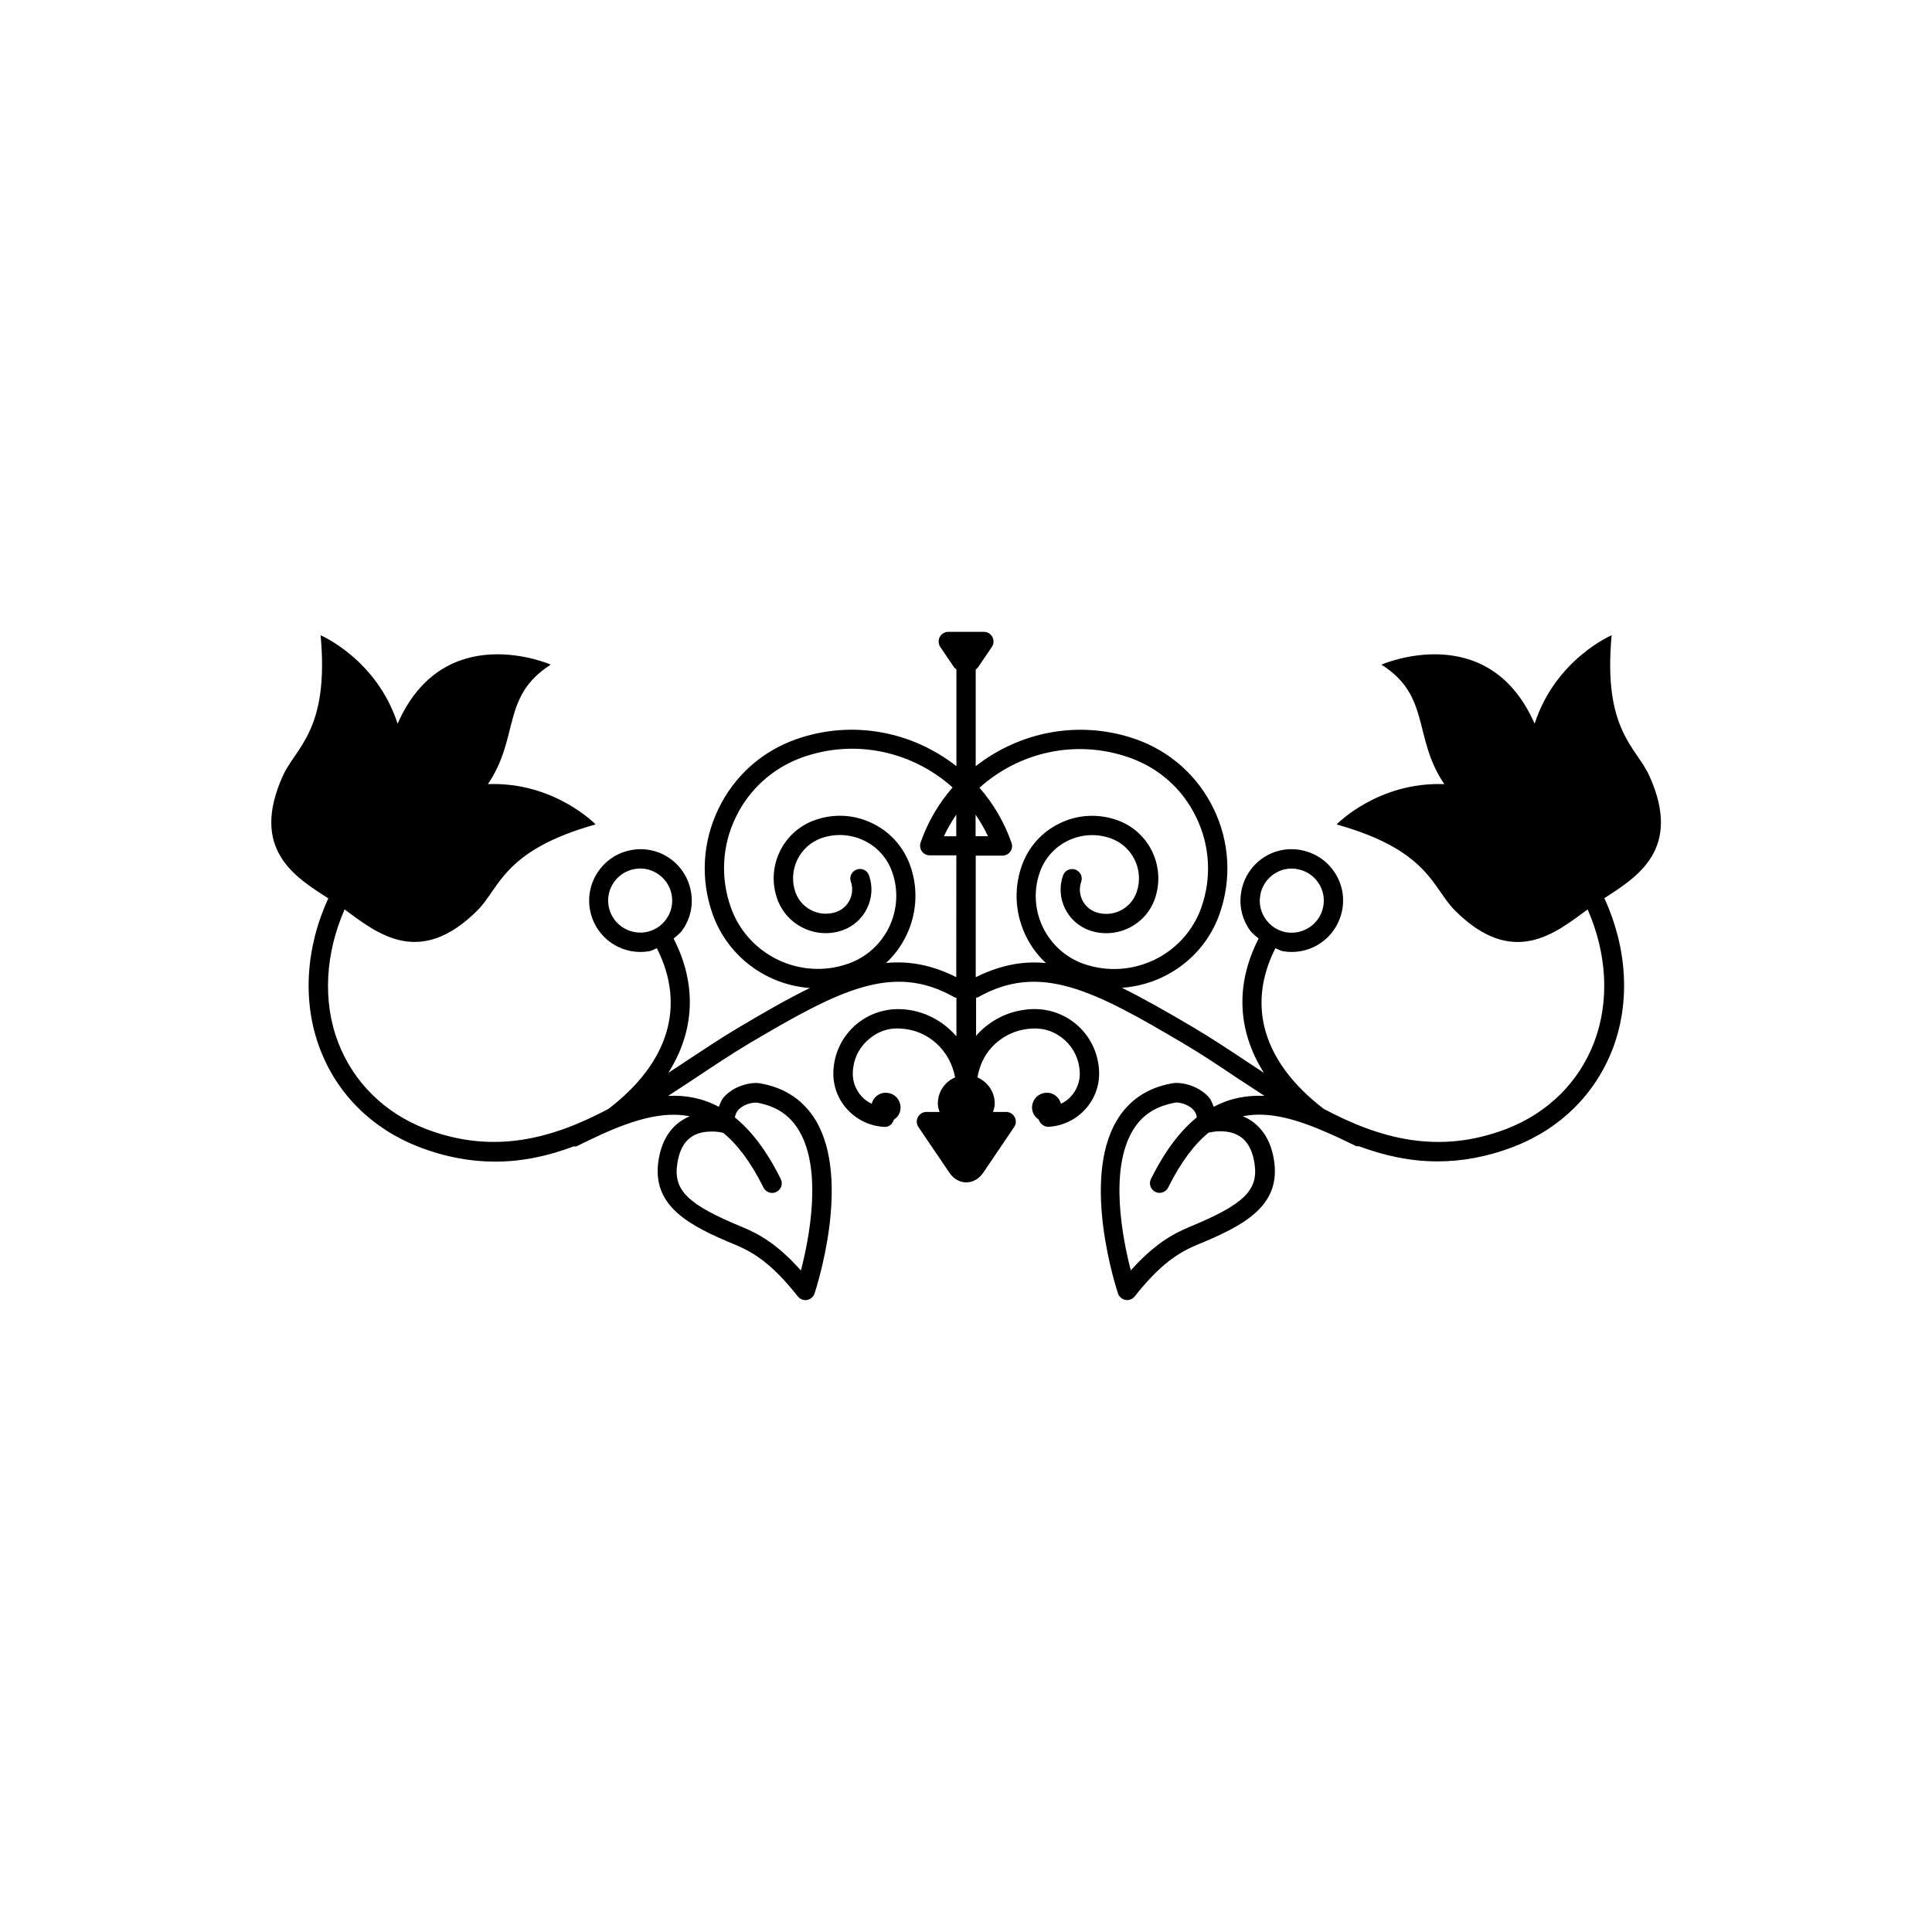 <?xml version="1.0" encoding="utf-8"?>
<!-- Generator: Adobe Illustrator 16.0.4, SVG Export Plug-In . SVG Version: 6.00 Build 0)  -->
<!DOCTYPE svg PUBLIC "-//W3C//DTD SVG 1.1//EN" "http://www.w3.org/Graphics/SVG/1.1/DTD/svg11.dtd">
<svg version="1.1" id="Layer_1" xmlns="http://www.w3.org/2000/svg" xmlns:xlink="http://www.w3.org/1999/xlink" x="0px" y="0px"
	 width="50px" height="50px" viewBox="0 0 50 50" enable-background="new 0 0 50 50" xml:space="preserve">
<g>
	<path d="M42.688,20.084c-0.337-0.75-1.208-1.174-0.979-3.644c0,0-1.452,0.619-1.993,2.289c-1.205-2.742-3.964-1.528-3.964-1.528
		c1.286,0.815,0.803,1.877,1.627,3.092c-1.718-0.065-2.788,1.043-2.788,1.043c2.391,0.67,2.477,1.638,3.056,2.22
		c1.512,1.519,2.615,0.584,3.441-0.02c0.498,1.136,0.575,2.369,0.168,3.438c-0.394,1.032-1.197,1.828-2.264,2.24
		c-1.771,0.682-3.3,0.247-4.736-0.518c-1.558-1.195-2.004-2.662-1.25-4.155c0.066,0.022,0.125,0.063,0.195,0.076
		c0.077,0.014,0.153,0.02,0.229,0.02c0.646,0,1.194-0.462,1.309-1.099c0.062-0.352-0.018-0.704-0.222-0.994
		c-0.202-0.289-0.509-0.482-0.858-0.546c-0.74-0.132-1.412,0.368-1.535,1.078c-0.063,0.348,0.014,0.698,0.217,0.989
		c0.063,0.092,0.151,0.151,0.232,0.225c-0.612,1.193-0.545,2.396,0.137,3.475c-0.144-0.095-0.287-0.188-0.43-0.283
		c-0.463-0.308-0.94-0.625-1.413-0.903c-0.669-0.396-1.271-0.737-1.832-1.015c1.116-0.078,2.136-0.797,2.529-1.916
		c0.312-0.894,0.259-1.854-0.151-2.709c-0.411-0.854-1.129-1.496-2.022-1.81c-1.462-0.509-3.006-0.19-4.14,0.7v-2.503
		c0.02-0.019,0.043-0.031,0.06-0.056l0.358-0.526c0.052-0.077,0.058-0.177,0.014-0.259c-0.043-0.082-0.128-0.133-0.221-0.133h-0.92
		c-0.093,0-0.178,0.051-0.221,0.133c-0.044,0.082-0.038,0.182,0.014,0.259l0.357,0.526c0.017,0.022,0.039,0.035,0.06,0.056v2.503
		c-1.136-0.893-2.681-1.21-4.141-0.7c-0.895,0.313-1.611,0.956-2.021,1.81c-0.41,0.854-0.464,1.815-0.151,2.709
		c0.395,1.115,1.404,1.84,2.519,1.922c-0.562,0.274-1.156,0.615-1.82,1.009c-0.472,0.278-0.949,0.598-1.412,0.903
		c-0.143,0.097-0.286,0.188-0.43,0.283c0.682-1.078,0.749-2.279,0.137-3.475c0.081-0.071,0.169-0.133,0.232-0.225
		c0.203-0.291,0.28-0.645,0.217-0.987c-0.123-0.712-0.8-1.211-1.535-1.08c-0.352,0.062-0.655,0.257-0.858,0.546
		c-0.204,0.29-0.282,0.645-0.222,0.994c0.112,0.637,0.662,1.099,1.309,1.099c0.073,0,0.149-0.006,0.229-0.02
		c0.07-0.013,0.129-0.054,0.195-0.076c0.754,1.492,0.308,2.96-1.25,4.155c-1.438,0.765-2.968,1.199-4.736,0.518
		c-1.064-0.412-1.87-1.208-2.264-2.24c-0.407-1.066-0.33-2.302,0.168-3.438c0.826,0.604,1.932,1.535,3.443,0.02
		c0.577-0.582,0.663-1.55,3.054-2.22c0,0-1.07-1.108-2.788-1.043c0.824-1.215,0.341-2.274,1.627-3.092c0,0-2.759-1.214-3.964,1.528
		c-0.541-1.67-1.993-2.289-1.993-2.289c0.229,2.47-0.644,2.894-0.979,3.644c-0.855,1.901,0.321,2.615,1.178,3.165
		c-0.586,1.277-0.678,2.686-0.213,3.9c0.442,1.168,1.351,2.064,2.551,2.531c0.695,0.268,1.352,0.383,1.979,0.383
		c0.714,0,1.388-0.15,2.032-0.394c0.027-0.004,0.057,0.009,0.081-0.006c0.181-0.089,0.355-0.172,0.528-0.252
		c0.038-0.019,0.076-0.033,0.111-0.054c0.847-0.379,1.602-0.604,2.285-0.467c-0.431,0.178-0.72,0.565-0.807,1.137
		c-0.186,1.188,0.79,1.693,1.987,2.188c0.499,0.206,0.966,0.514,1.618,1.336c0.05,0.062,0.12,0.096,0.195,0.096
		c0.017,0,0.029,0,0.043-0.004c0.091-0.017,0.165-0.08,0.194-0.166c0.039-0.119,0.958-2.916,0.036-4.473
		c-0.312-0.523-0.794-0.852-1.435-0.966c-0.234-0.044-0.678,0.055-0.943,0.351c-0.067,0.073-0.098,0.168-0.136,0.256
		c-0.42-0.225-0.857-0.307-1.312-0.283c0.238-0.152,0.475-0.311,0.71-0.465c0.478-0.318,0.93-0.619,1.39-0.894
		c2.322-1.372,3.717-2.104,5.317-1.19c0.014,0.008,0.03,0.002,0.045,0.006v1c-0.353-0.404-0.856-0.678-1.437-0.702
		c-0.439-0.017-0.875,0.135-1.204,0.437c-0.33,0.303-0.522,0.715-0.543,1.162c-0.018,0.37,0.111,0.725,0.362,0.998
		s0.596,0.434,0.964,0.45c0.006,0,0.009,0,0.013,0c0.111,0,0.194-0.083,0.227-0.188c0.1-0.063,0.167-0.168,0.172-0.295
		c0.01-0.211-0.153-0.394-0.367-0.399c-0.184-0.011-0.336,0.114-0.38,0.284c-0.095-0.047-0.184-0.106-0.257-0.188
		c-0.161-0.175-0.244-0.4-0.231-0.64c0.014-0.312,0.146-0.603,0.38-0.813c0.229-0.211,0.513-0.328,0.846-0.306
		c0.728,0.03,1.296,0.573,1.421,1.264c-0.263,0.111-0.447,0.372-0.447,0.677c0,0.076,0.021,0.146,0.045,0.217h-0.34
		c-0.093,0-0.178,0.052-0.221,0.134c-0.044,0.082-0.038,0.181,0.014,0.257l0.803,1.184c0.105,0.157,0.267,0.248,0.436,0.248
		s0.328-0.091,0.438-0.25l0.8-1.182c0.052-0.076,0.058-0.175,0.014-0.257c-0.043-0.082-0.128-0.134-0.221-0.134h-0.339
		c0.021-0.068,0.044-0.141,0.044-0.217c0-0.306-0.187-0.563-0.448-0.677c0.05-0.282,0.163-0.553,0.362-0.77
		c0.273-0.302,0.651-0.478,1.062-0.494c0.332-0.017,0.613,0.095,0.844,0.306c0.231,0.211,0.365,0.502,0.38,0.815
		c0.013,0.233-0.069,0.462-0.229,0.637c-0.074,0.08-0.162,0.144-0.257,0.188c-0.046-0.17-0.199-0.295-0.382-0.284
		c-0.211,0.008-0.376,0.188-0.367,0.399c0.007,0.127,0.076,0.229,0.173,0.295c0.033,0.104,0.124,0.176,0.235,0.188
		c0.372-0.017,0.715-0.177,0.967-0.452c0.25-0.273,0.378-0.628,0.36-0.996c-0.021-0.447-0.212-0.859-0.54-1.162
		c-0.33-0.302-0.759-0.455-1.203-0.437c-0.543,0.024-1.044,0.257-1.411,0.657c-0.012,0.013-0.021,0.027-0.029,0.041v-0.996
		c0.016-0.004,0.03,0.002,0.045-0.006c1.603-0.91,2.995-0.184,5.317,1.19c0.461,0.272,0.913,0.573,1.391,0.894
		c0.235,0.154,0.473,0.312,0.71,0.465c-0.455-0.021-0.896,0.061-1.312,0.283c-0.038-0.088-0.066-0.183-0.135-0.256
		c-0.269-0.296-0.71-0.395-0.944-0.351c-0.64,0.114-1.121,0.438-1.434,0.966c-0.923,1.557-0.004,4.354,0.035,4.473
		c0.029,0.086,0.104,0.149,0.194,0.166c0.014,0.004,0.028,0.004,0.043,0.004c0.075,0,0.146-0.033,0.196-0.096
		c0.651-0.822,1.12-1.13,1.618-1.336c1.196-0.492,2.174-0.997,1.986-2.188c-0.087-0.569-0.376-0.959-0.807-1.137
		c0.683-0.14,1.435,0.086,2.275,0.463c0.047,0.022,0.094,0.043,0.141,0.063c0.167,0.078,0.337,0.158,0.511,0.244
		c0.025,0.013,0.053,0.002,0.079,0.006c0.647,0.241,1.321,0.392,2.034,0.392c0.627,0,1.284-0.115,1.979-0.383
		c1.2-0.465,2.106-1.363,2.553-2.529c0.465-1.217,0.372-2.623-0.215-3.9C42.364,22.699,43.543,21.985,42.688,20.084z M33.427,22.478
		c0.047,0,0.096,0.004,0.144,0.015c0.221,0.038,0.412,0.159,0.539,0.341s0.176,0.398,0.137,0.619
		c-0.079,0.443-0.498,0.747-0.957,0.675c-0.22-0.039-0.411-0.161-0.539-0.347c-0.126-0.18-0.174-0.397-0.135-0.614
		C32.682,22.772,33.031,22.478,33.427,22.478z M17.248,23.78c-0.128,0.184-0.319,0.306-0.539,0.345
		c-0.458,0.073-0.879-0.229-0.957-0.675c-0.039-0.219,0.01-0.438,0.137-0.619s0.318-0.303,0.539-0.341
		c0.048-0.009,0.097-0.013,0.144-0.013c0.396,0,0.745,0.295,0.812,0.688C17.421,23.381,17.374,23.601,17.248,23.78z M18.693,29.313
		c0.006,0,0.012-0.002,0.018,0c0.368,0.299,0.717,0.756,1.048,1.42c0.044,0.088,0.132,0.14,0.226,0.14
		c0.037,0,0.073-0.009,0.109-0.026c0.124-0.062,0.174-0.211,0.112-0.334c-0.367-0.74-0.766-1.253-1.188-1.594
		c0.015-0.07,0.037-0.138,0.089-0.193c0.113-0.127,0.318-0.197,0.484-0.19c0.496,0.089,0.854,0.325,1.09,0.729
		c0.607,1.023,0.261,2.795,0.046,3.615c-0.609-0.686-1.087-0.945-1.514-1.123c-1.415-0.582-1.792-0.949-1.684-1.646
		c0.085-0.557,0.372-0.826,0.878-0.826C18.571,29.28,18.693,29.313,18.693,29.313z M24.748,25.289
		c-0.617-0.31-1.21-0.427-1.817-0.367c0.669-0.62,0.948-1.601,0.628-2.513c-0.171-0.487-0.521-0.881-0.986-1.104
		c-0.468-0.227-0.994-0.254-1.481-0.082c-0.83,0.291-1.271,1.203-0.979,2.035c0.241,0.692,1.004,1.061,1.694,0.817
		c0.579-0.206,0.887-0.845,0.683-1.421c-0.046-0.131-0.188-0.198-0.318-0.151c-0.13,0.046-0.198,0.188-0.151,0.317
		c0.11,0.318-0.059,0.668-0.377,0.781c-0.431,0.15-0.905-0.078-1.058-0.51c-0.2-0.572,0.104-1.201,0.674-1.4
		c0.361-0.127,0.753-0.104,1.101,0.062c0.346,0.166,0.604,0.457,0.73,0.818c0.339,0.968-0.172,2.029-1.138,2.369
		c-1.243,0.437-2.606-0.223-3.041-1.463c-0.271-0.768-0.224-1.595,0.129-2.326c0.353-0.732,0.97-1.284,1.737-1.555
		c1.38-0.486,2.855-0.135,3.875,0.784c-0.354,0.405-0.64,0.884-0.827,1.423c-0.026,0.076-0.017,0.16,0.032,0.229
		c0.047,0.066,0.123,0.104,0.203,0.104h0.689L24.748,25.289L24.748,25.289z M24.748,21.642h-0.32
		c0.093-0.199,0.201-0.383,0.32-0.559V21.642z M25.248,21.083c0.119,0.176,0.229,0.359,0.321,0.559h-0.321V21.083z M28.048,24.946
		c-0.967-0.342-1.478-1.404-1.138-2.371c0.126-0.362,0.387-0.653,0.73-0.819c0.349-0.167,0.737-0.188,1.101-0.062
		c0.571,0.201,0.874,0.828,0.674,1.398c-0.151,0.434-0.626,0.664-1.056,0.514c-0.32-0.114-0.489-0.465-0.378-0.783
		c0.046-0.131-0.022-0.272-0.152-0.318s-0.272,0.021-0.318,0.152c-0.204,0.576,0.104,1.215,0.685,1.421
		c0.688,0.239,1.452-0.126,1.692-0.818c0.29-0.832-0.148-1.745-0.979-2.036c-0.491-0.172-1.019-0.144-1.481,0.082
		c-0.466,0.225-0.815,0.615-0.986,1.104c-0.32,0.911-0.042,1.893,0.627,2.514c-0.607-0.062-1.199,0.06-1.817,0.366v-3.146h0.691
		c0.081,0,0.155-0.039,0.204-0.105c0.047-0.066,0.059-0.15,0.03-0.229c-0.188-0.537-0.473-1.018-0.828-1.423
		c1.019-0.919,2.493-1.268,3.875-0.782c0.77,0.269,1.387,0.818,1.737,1.553c0.354,0.732,0.399,1.561,0.13,2.326
		C30.654,24.724,29.291,25.376,28.048,24.946z M32.466,30.108c0.108,0.693-0.269,1.062-1.685,1.646
		c-0.426,0.179-0.902,0.438-1.516,1.123c-0.212-0.819-0.562-2.59,0.048-3.616c0.236-0.398,0.595-0.64,1.127-0.729
		c0.133,0,0.335,0.068,0.448,0.193c0.052,0.057,0.074,0.12,0.087,0.192c-0.422,0.34-0.818,0.854-1.188,1.593
		c-0.062,0.124-0.012,0.273,0.112,0.335c0.036,0.019,0.072,0.026,0.109,0.026c0.094,0,0.182-0.053,0.226-0.141
		c0.331-0.664,0.679-1.121,1.048-1.42c0.006-0.002,0.011,0,0.017,0c0.001,0,0.123-0.033,0.286-0.033
		C32.094,29.28,32.381,29.552,32.466,30.108z"/>
</g>
</svg>
